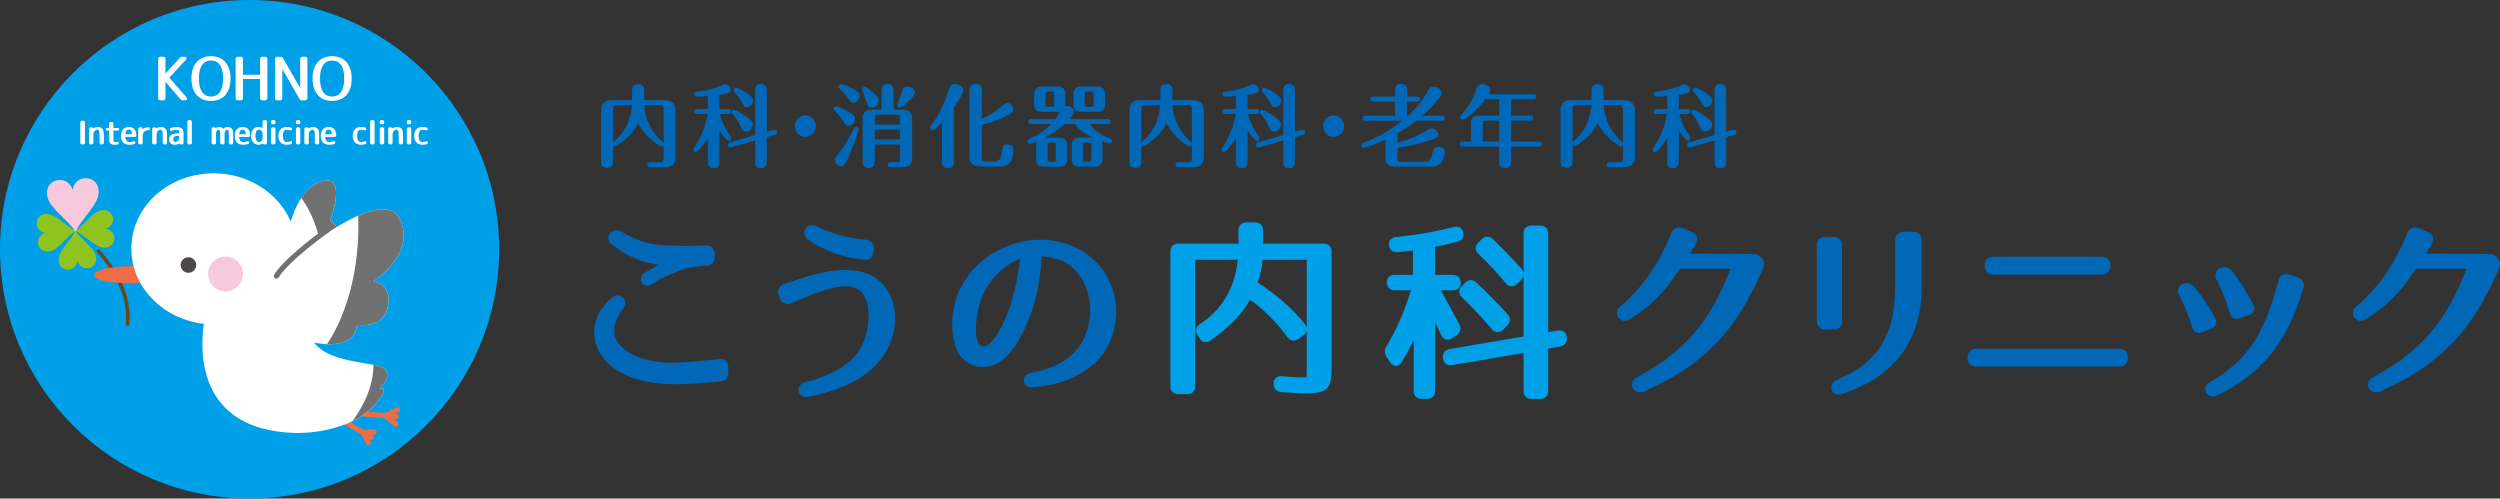 <?xml version="1.0" encoding="utf-8"?>
<!-- Generator: Adobe Illustrator 24.2.3, SVG Export Plug-In . SVG Version: 6.00 Build 0)  -->
<svg version="1.1" id="レイヤー_3" xmlns="http://www.w3.org/2000/svg" xmlns:xlink="http://www.w3.org/1999/xlink" x="0px"
	 y="0px" width="687px" height="137px" viewBox="0 0 687 137" style="enable-background:new 0 0 687 137;" xml:space="preserve">
<rect x="0" y="0" width="687" height="137" fill="#333333" stroke="none"/>
<style type="text/css">
	.st0{fill:#0068B7;}
	.st1{fill:#00A0E9;}
	.st2{fill:#FFFFFF;}
	.st3{fill:none;stroke:#FFFFFF;stroke-width:0.338;stroke-miterlimit:10;}
	.st4{fill:none;stroke:#6A4714;stroke-width:1;stroke-linecap:round;stroke-linejoin:round;stroke-miterlimit:10;}
	.st5{fill:#8FC31F;}
	.st6{fill:#F7C9DD;}
	.st7{fill:none;stroke:#ED6D46;stroke-width:1.45;stroke-linecap:round;stroke-miterlimit:10;}
	.st8{fill:#ED6D46;}
	.st9{fill:#727171;}
	.st10{fill:#4C4948;}
	.st11{fill:none;stroke:#727171;stroke-width:1.45;stroke-linecap:round;stroke-miterlimit:10;}
</style>
<g>
	<g>
		<g>
			<path class="st0" d="M199.462,99.195c-0.315-0.287-0.89-0.608-1.831-0.514l-1.957,0.189c-4.875,0.472-7.817,0.756-10.652,0.802
				c-8.077,0.178-13.965-2.988-15.617-6.206c-1.252-2.438-0.639-5.355,1.825-8.677c0.908-1.255,0.626-2.454-0.058-3.083
				c-0.688-0.634-1.972-0.842-3.175,0.205c-1.848,1.649-3.071,3.286-3.848,5.146c-2.036,4.791-0.43,10.297,3.997,13.705
				c4.08,3.131,9.762,4.752,16.894,4.82c3.739,0,7.53-0.291,12.888-0.735c0.006-0.001,0.011-0.001,0.018-0.002
				c1.383-0.146,2.209-1.063,2.209-2.454v-1.413C200.154,100.024,199.777,99.482,199.462,99.195"/>
			<path class="st0" d="M167.983,67.043c4.725,3.696,8.313,5.029,13.151,5.744c-1.106,0.543-2.484,1.265-4.006,2.184
				c-0.694,0.423-1.078,1.079-1.051,1.799c0.023,0.658,0.397,1.25,0.974,1.547c0.256,0.132,0.53,0.196,0.812,0.196
				c0.399,0,0.811-0.131,1.198-0.39c2.859-1.915,5.145-2.755,6.371-3.205c0.305-0.112,0.545-0.201,0.751-0.288
				c1.894-0.822,3.964-1.412,7.913-1.612c1.464-0.074,2.304-0.931,2.304-2.353v-0.838c0-0.938-0.364-1.483-0.67-1.775
				c-0.301-0.289-0.85-0.623-1.76-0.578c-4.203,0.188-8.588,0.134-12.671-0.155c-3.5-0.297-6.774-1.443-10.619-3.717
				c-1.245-0.733-2.557-0.181-3.159,0.709C166.906,65.227,167.095,66.349,167.983,67.043"/>
			<path class="st0" d="M232.363,74.176c-5.076,0.052-9.683,1.359-16.926,3.917c-0.619,0.21-1.112,0.635-1.385,1.199
				c-0.289,0.594-0.321,1.286-0.086,1.953l0.26,0.73c0.221,0.631,0.697,1.138,1.305,1.394c0.617,0.259,1.329,0.238,1.928-0.046
				c3.629-1.57,6.863-2.933,9.705-3.736c3.398-0.976,6.864-1.605,9.187,0.369c2.971,2.525,2.742,8.609,1.273,13.195
				c-1.767,5.576-7.265,9.577-16.326,11.883c-1.302,0.307-2.09,1.387-1.831,2.508c0.215,0.938,1.074,1.53,2.144,1.53
				c0.174,0,0.354-0.016,0.538-0.048c11.393-2.245,18.787-6.812,21.98-13.576c2.204-4.704,2.45-9.633,0.694-13.877
				C242.901,76.878,238.253,74.114,232.363,74.176"/>
			<path class="st0" d="M222.13,65.92c4.42,3.037,9.445,4.828,15.363,5.472c0.101,0.012,0.202,0.018,0.301,0.018
				c0.513,0,0.999-0.164,1.394-0.473c0.467-0.367,0.765-0.915,0.836-1.52l0.102-0.721c0.11-0.701-0.053-1.38-0.459-1.911
				c-0.401-0.525-1.001-0.855-1.702-0.928c-5.179-0.459-9.272-1.577-13.683-3.74c-1.016-0.541-2.162-0.282-2.855,0.645
				c-0.325,0.435-0.461,0.966-0.382,1.495C221.135,64.882,221.513,65.466,222.13,65.92"/>
			<path class="st0" d="M293.998,67.315c-5.841-2.204-12.619-1.865-18.594,0.927c-5.916,2.764-10.47,7.636-12.492,13.363
				c-1.582,4.434-1.926,11.379,0.553,15.517c1.245,2.077,3.058,3.301,5.386,3.637c5.694,0.834,10.5-3.932,14.292-14.164
				c1.789-4.794,2.803-10.096,3.093-16.189c2.205,0.113,5.202,1.035,5.593,1.23c4.067,1.925,6.903,6.102,7.587,11.173
				c0.651,4.981-0.755,10.139-3.67,13.464c0,0.001-0.001,0.001-0.001,0.001c-2.807,3.214-6.471,5.022-12.645,6.238
				c-1.309,0.254-1.872,1.335-1.752,2.272c0.127,0.984,0.916,1.64,1.946,1.64c0.053,0,0.107-0.001,0.161-0.004
				c7.077-0.458,12.65-2.523,17.041-6.319c4.888-4.314,7.195-11.488,5.88-18.276C305.099,75.264,300.356,69.703,293.998,67.315
				 M280.238,71.155c-0.429,4.808-1.398,9.395-2.887,13.647c-1.825,5.191-4.867,10.427-7.107,10.426
				c-0.107,0-0.214-0.011-0.317-0.037c-0.001,0-0.002,0-0.002,0c-0.428-0.101-0.768-0.387-1.044-0.874
				c-1.326-2.343-0.518-8.185,0.307-10.806C270.922,77.804,275.191,73.072,280.238,71.155"/>
			<path class="st1" d="M363.731,66.952H347.1v-3.615c0-1.376-0.818-2.197-2.187-2.197h-2.398c-1.369,0-2.187,0.821-2.187,2.197
				v3.615h-16.526c-1.37,0-2.187,0.821-2.187,2.196v36.962c0,1.375,0.818,2.196,2.187,2.196h2.45c1.37,0,2.187-0.821,2.187-2.196
				V71.396h11.709c-0.84,7.845-4.251,13.63-10.418,17.676c-1.145,0.765-1.382,1.896-0.646,3.004l0.515,0.826
				c0.433,0.724,0.967,0.976,1.341,1.061c0.376,0.084,0.975,0.085,1.694-0.397c4.867-3.312,8.614-7.166,10.89-11.193
				c3.594,2.504,7.21,6.124,10.266,10.296c0.833,1.064,1.972,1.239,3.05,0.466l1.3-0.941c0.529-0.38,0.859-0.862,0.958-1.399v10.508
				c0,1.1,0.001,2.139-0.119,2.32c-0.139,0.084-0.78,0.084-1.342,0.083h-0.106c-0.462,0-2.416-0.056-5.235-0.31
				c-0.905-0.094-1.447,0.221-1.742,0.502c-0.291,0.279-0.627,0.795-0.577,1.685c0.076,1.291,0.856,2.074,2.123,2.148
				c3.106,0.252,5.451,0.37,6.057,0.37c3.285,0,5.167-0.19,6.336-1.231c1.208-1.074,1.429-2.791,1.429-5.782V69.148
				C365.918,67.773,365.1,66.952,363.731,66.952 M359.093,90.115c-0.055-0.307-0.193-0.661-0.484-1.032
				c-3.097-3.969-7.691-8.01-12.977-11.422c0.726-2.29,1.164-4.31,1.353-6.264h12.108V90.115z"/>
			<path class="st1" d="M401.009,80.19c0.011,0.546,0.261,1.068,0.759,1.568c2.546,2.414,5.222,5.256,8.179,8.683
				c0.466,0.546,0.988,0.835,1.553,0.856c0.023,0.001,0.046,0.001,0.068,0.001c0.53,0,1.036-0.239,1.503-0.709l1.147-1.151
				c0.944-0.948,0.972-2.097,0.079-3.069c-2.278-2.532-5.008-5.306-8.589-8.733c-0.003-0.002-0.006-0.004-0.008-0.008
				c-0.999-0.925-2.23-0.887-3.129,0.091l-0.871,0.925C401.116,79.233,401.002,79.81,401.009,80.19"/>
			<path class="st1" d="M397.342,93.291c0.376,0.105,0.975,0.129,1.694-0.352l1.272-0.851c1.042-0.748,1.299-1.821,0.698-2.953
				c-1.125-2.042-2.728-5.036-5.016-9.362h3.238c1.37,0,2.187-0.763,2.187-2.039c0-1.376-0.818-2.197-2.187-2.197h-4.851v-7.724
				c2.031-0.375,4.092-0.85,6.139-1.415c0.814-0.196,1.22-0.623,1.417-0.947c0.192-0.317,0.379-0.855,0.188-1.624l-0.012-0.043
				c-0.377-1.21-1.339-1.728-2.662-1.414c-4.965,1.307-9.978,2.181-15.788,2.754c-1.333,0.148-2.08,0.95-1.994,2.142
				c0,0.011,0.001,0.021,0.002,0.03c0.075,0.68,0.324,1.203,0.738,1.558c0.298,0.253,0.83,0.536,1.672,0.445
				c1.555-0.118,2.902-0.296,3.987-0.438c0.074-0.01,0.147-0.019,0.218-0.029v6.705h-5.007c-1.369,0-2.186,0.763-2.186,2.039
				c0,1.376,0.818,2.197,2.186,2.197h4.444c-1.527,5.271-3.806,10.486-6.776,15.508c-0.559,0.912-0.535,1.873,0.071,2.787
				l0.981,1.451c0.569,0.882,1.243,1.018,1.605,1.018h0.018c0.363-0.004,1.056-0.151,1.628-1.093
				c1.236-2.068,2.284-4.002,3.244-5.993v13.966c0,1.376,0.818,2.196,2.187,2.196h1.512c1.37,0,2.186-0.82,2.186-2.196v-18.84
				c0.063,0.13,0.127,0.26,0.188,0.389c0.478,0.992,0.974,2.017,1.455,3.08C396.412,92.88,396.954,93.184,397.342,93.291"/>
			<path class="st1" d="M429.811,91.18c-0.313-0.238-0.867-0.488-1.726-0.345l-2.64,0.429v-27.09c0-1.376-0.818-2.197-2.186-2.197
				h-2.399c-1.37,0-2.187,0.821-2.187,2.197v10.704c-0.094-0.336-0.278-0.673-0.553-1c-0.008-0.01-0.017-0.019-0.025-0.029
				c-0.347-0.373-0.701-0.755-1.062-1.145c-1.956-2.114-4.174-4.509-6.79-7.003c-0.002-0.002-0.006-0.004-0.009-0.007
				c-0.974-0.905-2.167-0.876-3.113,0.074l-0.886,0.89c-0.494,0.495-0.733,1.035-0.711,1.604c0.021,0.538,0.278,1.058,0.78,1.562
				c2.543,2.398,4.995,5.012,7.502,8.001c0.465,0.546,0.987,0.835,1.551,0.856c0.558,0.022,1.083-0.216,1.559-0.693l1.085-1.04
				c0.34-0.316,0.564-0.665,0.672-1.033v16.55l-20.31,3.451c-1.286,0.227-1.972,1.117-1.845,2.384v0.063
				c0,0.029,0.001,0.058,0.004,0.087c0.096,0.862,0.488,1.323,0.8,1.557c0.309,0.232,0.85,0.478,1.668,0.333l19.681-3.353v10.434
				c0,1.375,0.818,2.196,2.187,2.196h2.399c1.369,0,2.186-0.821,2.186-2.196V95.776l3.326-0.571c1.185-0.222,1.836-1.053,1.836-2.34
				v-0.053c0-0.028-0.002-0.058-0.006-0.086C430.508,91.873,430.12,91.415,429.811,91.18"/>
			<path class="st0" d="M481.257,69.779L464.42,69.73c0.584-0.931,1.06-1.782,1.603-2.797c0.335-0.671,0.399-1.298,0.192-1.864
				c-0.208-0.568-0.669-1.006-1.371-1.303l-2.519-1.053c-1.353-0.529-2.518-0.017-3.04,1.329
				c-3.349,8.434-7.965,15.063-14.114,20.268c-1.045,0.887-1.014,2.169-0.444,2.976c0.552,0.783,1.746,1.273,3.063,0.495
				c5.396-3.197,9.929-7.754,13.848-13.924h13.925c-5.604,14.643-12.932,23.077-25.867,29.882c-1.289,0.667-1.437,1.911-1.029,2.785
				c0.335,0.718,1.095,1.297,2.026,1.297c0.31,0,0.637-0.064,0.975-0.208c8.637-3.785,15.073-8.107,20.257-13.601
				c4.843-5.132,8.719-11.364,12.568-20.204c0.402-0.925,0.326-1.901-0.212-2.676C483.655,70.23,482.498,69.715,481.257,69.779"/>
			<path class="st0" d="M525.74,63.705h-2.606c-1.446,0-2.344,0.902-2.344,2.354v12.617c0,13.391-4.765,21.066-15.958,25.671
				c-1.868,0.834-1.646,2.196-1.459,2.758c0.307,0.866,0.976,1.329,1.863,1.329c0.304,0,0.632-0.055,0.982-0.165
				c0.003-0.001,0.005-0.002,0.009-0.003c14.502-4.786,21.856-14.741,21.856-29.591V66.059
				C528.084,64.586,527.207,63.705,525.74,63.705"/>
			<path class="st0" d="M506.19,88.205V67.472c0-1.452-0.898-2.354-2.344-2.354h-2.241c-1.424,0-2.344,0.924-2.344,2.354v20.733
				c0,1.431,0.92,2.354,2.344,2.354h2.241C505.291,90.559,506.19,89.657,506.19,88.205"/>
			<path class="st0" d="M582.35,95.851h-39.305c-1.446,0-2.344,0.902-2.344,2.354v0.209c0,1.43,0.921,2.354,2.344,2.354h39.305
				c1.446,0,2.344-0.902,2.344-2.354v-0.209C584.694,96.753,583.796,95.851,582.35,95.851"/>
			<path class="st0" d="M547.789,75.48h29.817c1.446,0,2.344-0.902,2.344-2.354v-0.21c0-1.473-0.877-2.354-2.344-2.354h-29.817
				c-1.446,0-2.344,0.902-2.344,2.354v0.21C545.445,74.579,546.344,75.48,547.789,75.48"/>
			<path class="st0" d="M612.719,86.011c0.19,0.683,0.532,1.161,1.017,1.419c0.26,0.139,0.548,0.208,0.865,0.208
				c0.278,0,0.579-0.054,0.901-0.161l2.489-0.885c0.694-0.234,1.155-0.611,1.365-1.124c0.215-0.518,0.152-1.125-0.19-1.809
				c-1.954-3.816-3.686-6.525-5.977-9.348c-0.887-1.102-2.422-1.104-3.396-0.466c-0.984,0.644-1.273,1.804-0.717,2.889
				C610.573,79.642,611.731,82.591,612.719,86.011"/>
			<path class="st0" d="M608.988,89.127c0.185-0.534,0.075-1.141-0.314-1.778c-1.688-2.994-3.409-5.909-5.879-8.666
				c-0.938-1.071-2.452-1.058-3.372-0.427c-0.928,0.635-1.169,1.742-0.616,2.822c1.558,3.02,2.7,5.82,3.592,8.81
				c0.196,0.705,0.55,1.186,1.053,1.433c0.237,0.117,0.493,0.174,0.764,0.174c0.294-0.001,0.606-0.068,0.931-0.203l2.441-0.939
				C608.34,90.075,608.8,89.674,608.988,89.127"/>
			<path class="st0" d="M631.487,76.256l-2.404-0.788c-0.883-0.281-1.497-0.101-1.858,0.097c-0.356,0.197-0.83,0.617-1.058,1.489
				c-3.653,13.434-7.566,21.438-18.827,27.908c-0.715,0.422-1.147,0.931-1.284,1.507c-0.08,0.338-0.095,0.868,0.285,1.463
				c0.409,0.669,1.044,1.02,1.782,1.02c0.396,0,0.823-0.101,1.26-0.308c14.229-7.063,19.724-16.868,23.596-29.42
				C633.412,77.846,632.842,76.71,631.487,76.256"/>
			<path class="st0" d="M686.534,71.131c-0.626-0.901-1.782-1.415-3.026-1.352l-16.837-0.048c0.583-0.931,1.059-1.782,1.603-2.797
				c0.334-0.671,0.399-1.298,0.191-1.864c-0.208-0.568-0.669-1.006-1.371-1.303l-2.518-1.054c-1.353-0.528-2.519-0.017-3.04,1.33
				c-3.349,8.434-7.965,15.063-14.114,20.268c-1.046,0.887-1.015,2.169-0.445,2.976c0.552,0.783,1.748,1.273,3.063,0.495
				c5.396-3.196,9.93-7.754,13.848-13.922h13.926c-5.605,14.642-12.933,23.077-25.867,29.882c-1.289,0.667-1.437,1.911-1.03,2.785
				c0.336,0.718,1.095,1.296,2.026,1.296c0.31,0,0.637-0.063,0.975-0.207c8.637-3.785,15.074-8.107,20.257-13.602
				c4.844-5.132,8.719-11.364,12.568-20.204C687.148,72.881,687.071,71.906,686.534,71.131"/>
		</g>
		<g>
			<path class="st0" d="M168.49,44.004c0,1.01,0,1.158-0.218,1.479c-0.291,0.395-0.848,0.64-1.431,0.64
				c-0.364,0-0.849-0.123-1.213-0.394c-0.437-0.345-0.437-0.691-0.437-1.726V30.271c0-1.997,1.237-2.761,2.91-2.761h5.601v-2.244
				c0-1.011,0-1.184,0.218-1.504c0.267-0.37,0.849-0.641,1.455-0.641c0.388,0,0.848,0.098,1.213,0.394
				c0.436,0.37,0.461,0.74,0.461,1.751v2.244h5.674c1.067,0,2.91,0.321,2.91,2.761V43.19c0,1.997-1.237,2.762-2.91,2.762h-4.025
				c-0.291,0-0.824-0.099-0.824-0.691c0-0.616,0.557-0.69,0.824-0.69h2.716c0.776,0,0.946-0.345,0.946-0.961v-3.871
				c-0.121,0.296-0.339,0.493-0.63,0.493c-0.606,0-2.813-1.923-3.031-2.121c-2.109-1.923-2.934-3.55-3.322-4.314
				c-0.534,1.085-1.237,2.466-3.153,4.167c-0.703,0.616-2.57,2.095-3.104,2.095c-0.242,0-0.509-0.173-0.63-0.518V44.004z
				 M168.49,39.221c0.073-0.222,0.121-0.32,0.437-0.567c2.304-1.825,4.365-5.03,4.753-9.788h-4.389
				c-0.461,0-0.801,0.469-0.801,0.838V39.221z M177.05,28.866c0.097,2.515,1.212,6.854,4.85,9.936
				c0.242,0.222,0.364,0.296,0.461,0.542v-9.64c0-0.419-0.388-0.838-0.825-0.838H177.05z"/>
			<path class="st0" d="M197.702,44.103c0,0.986,0,2.12-1.6,2.12c-1.577,0-1.577-1.084-1.577-2.12v-6.114
				c-1.042,1.627-2.716,3.747-3.298,3.747c-0.364,0-0.703-0.296-0.703-0.69c0-0.222,0.072-0.321,0.266-0.592
				c2.328-3.378,3.298-6.731,3.638-9.123h-2.764c-0.267,0-0.824-0.074-0.824-0.69c0-0.641,0.582-0.69,0.824-0.69h2.861V26.4
				c-1.455,0.099-2.4,0.148-2.909,0.148c-0.801,0-0.801-0.592-0.801-0.666c0-0.592,0.073-0.592,2.862-1.011
				c1.697-0.271,3.783-1.06,4.34-1.307c0.606-0.247,0.824-0.37,1.261-0.37c0.848,0,1.479,0.888,1.479,1.529
				c0,0.863-0.825,1.036-3.055,1.356v3.871h2.328c0.267,0,0.824,0.074,0.824,0.69s-0.557,0.69-0.824,0.69h-2.231
				c0.655,2.268,1.504,4.093,2.862,6.04c0.218,0.296,0.267,0.395,0.267,0.592c0,0.37-0.315,0.69-0.679,0.69
				c-0.582,0-1.915-1.825-2.546-2.737V44.103z M201.048,40.454c-0.146,0.049-0.266,0.073-0.412,0.073c-0.315,0-0.63-0.32-0.63-0.715
				c0-0.518,0.485-0.666,0.655-0.715l6.862-1.972V25.168c0-0.937,0-2.071,1.576-2.071c1.625,0,1.625,1.109,1.625,2.071v11.045
				l1.818-0.518c0.097-0.025,0.243-0.049,0.388-0.049c0.339,0,0.63,0.32,0.63,0.69c0,0.542-0.485,0.666-0.63,0.715l-2.206,0.641
				v6.435c0,0.961,0,2.095-1.601,2.095c-1.6,0-1.6-1.109-1.6-2.095v-5.523L201.048,40.454z M201.751,30.173
				c0.364,0,1.94,0.862,3.104,1.701c1.988,1.455,2.037,1.899,2.037,2.318c0,0.912-0.873,1.973-1.94,1.973
				c-0.873,0-1.116-0.592-1.261-0.937c-0.751-1.8-1.552-2.884-1.988-3.403c-0.461-0.567-0.606-0.74-0.606-0.961
				C201.097,30.444,201.436,30.173,201.751,30.173z M202.285,24.083c0.34,0,1.697,0.74,2.328,1.134
				c2.328,1.479,2.328,1.947,2.328,2.392c0,0.888-0.727,1.825-1.673,1.825c-0.655,0-0.752-0.197-1.504-1.455
				c-0.752-1.282-1.406-2.12-1.94-2.712c-0.097-0.123-0.218-0.247-0.218-0.493C201.606,24.404,201.897,24.083,202.285,24.083z"/>
			<path class="st0" d="M224.225,34.66c0,1.627-1.285,2.958-2.91,2.958c-1.624,0-2.91-1.356-2.91-2.958
				c0-1.627,1.286-2.958,2.91-2.958C222.915,31.702,224.225,33.033,224.225,34.66z"/>
			<path class="st0" d="M233.192,34.561c-0.703,0-0.921-0.345-1.479-1.233c-0.8-1.258-1.552-2.121-2.231-2.786
				c-0.339-0.345-0.412-0.444-0.412-0.69c0-0.37,0.315-0.666,0.679-0.666c0.243,0,1.601,0.493,2.983,1.257
				c2.085,1.184,2.255,1.578,2.255,2.194C234.986,33.526,234.161,34.561,233.192,34.561z M235.931,35.572
				c0,0.246-1.139,3.969-2.57,7.199c-1.115,2.465-1.406,2.958-2.182,2.958c-1.043,0-1.795-1.011-1.795-1.775
				c0-0.37,0.073-0.444,0.97-1.603c1.867-2.416,2.546-3.698,4.34-7.051c0.17-0.321,0.315-0.394,0.582-0.394
				C235.665,34.907,235.931,35.252,235.931,35.572z M234.574,28.225c-0.703,0-0.97-0.419-1.673-1.479
				c-0.606-0.912-1.916-2.169-2.231-2.441c-0.218-0.197-0.266-0.296-0.266-0.493c0-0.345,0.291-0.69,0.703-0.69
				c0.194,0,1.504,0.394,2.91,1.134c1.988,1.06,2.206,1.479,2.206,2.095C236.222,27.387,235.374,28.225,234.574,28.225z
				 M237.896,27.436c-0.17-0.567-1.043-2.786-1.043-2.909c0-0.37,0.339-0.666,0.728-0.666c0.218,0,0.533,0.147,1.382,0.789
				c1.333,1.01,2.498,2.071,2.498,3.082c0,1.134-1.115,1.824-1.867,1.824C238.598,29.556,238.502,29.384,237.896,27.436z
				 M242.236,30.124v-4.931c0-0.937,0-2.095,1.673-2.095c1.649,0,1.649,1.282,1.649,2.095v4.931h2.571
				c1.891,0,2.522,1.06,2.522,2.367v11.095c0,1.75-1.139,2.367-2.522,2.367h-3.371c-0.267,0-0.824-0.049-0.824-0.691
				c0-0.616,0.557-0.69,0.824-0.69h1.867c0.582,0,0.703-0.246,0.703-0.715v-4.142h-6.935v4.167c0,1.134,0,2.292-1.697,2.292
				c-1.649,0-1.649-1.183-1.649-2.292V32.49c0-1.332,0.679-2.367,2.522-2.367H242.236z M240.393,34.241h6.935v-2.021
				c0-0.468-0.146-0.715-0.703-0.715h-5.528c-0.582,0-0.703,0.247-0.703,0.715V34.241z M247.328,35.622h-6.935v2.712h6.935V35.622z
				 M251.45,25.415c0,1.208-3.565,4.142-4.195,4.142c-0.437,0-0.727-0.32-0.727-0.666c0-0.197,0.679-1.775,0.8-2.12
				c0.146-0.37,0.557-1.849,0.679-2.194c0.17-0.469,0.606-0.789,1.358-0.789C250.529,23.787,251.45,24.626,251.45,25.415z"/>
			<path class="st0" d="M258.863,33.624c-0.703,0.789-2.061,2.194-2.595,2.194c-0.436,0-0.679-0.345-0.679-0.69
				c0-0.222,0.097-0.394,0.267-0.616c2.643-3.477,4.147-7.519,4.51-8.703c0.728-2.367,0.824-2.736,2.013-2.736
				c1.164,0,2.328,0.69,2.328,1.775c0,1.011-2.328,4.389-2.595,4.783v14.423c0,1.06,0,2.194-1.624,2.194
				c-1.625,0-1.625-1.158-1.625-2.194V33.624z M269.823,43.437c0,0.641,0.364,0.937,0.946,0.937h2.376
				c1.406,0,2.013-0.666,2.255-3.058c0.097-1.01,0.146-1.651,1.285-1.651c0.921,0,1.843,0.345,1.843,1.405
				c0,0.641-0.267,2.662-0.994,3.599c-0.485,0.616-1.286,1.085-2.789,1.085h-5.432c-1.043,0-2.91-0.321-2.91-2.762V25.267
				c0-0.962,0-2.194,1.697-2.194c1.722,0,1.722,1.282,1.722,2.194v7.396c1.139-0.542,3.298-1.578,5.917-3.797
				c0.412-0.345,0.655-0.542,1.091-0.542c0.824,0,1.673,0.838,1.673,1.726c0,0.69-0.194,1.01-2.74,2.194
				c-2.109,0.962-4.122,1.627-5.941,2.095V43.437z"/>
			<path class="st0" d="M304.37,32.712c0.266,0,0.824,0.074,0.824,0.666c0,0.641-0.582,0.691-0.824,0.691h-4.898
				c0.994,1.43,1.915,2.416,5.577,4.019c0.146,0.073,0.485,0.197,0.485,0.666c0,0.419-0.364,0.666-0.655,0.666
				s-1.697-0.469-2.11-0.616c0.073,0.147,0.17,0.493,0.17,0.887v4.241c0,1.455-1.042,1.874-2.133,1.874h-4.147
				c-1.237,0-2.134-0.543-2.134-1.874v-4.241c0-1.455,1.043-1.873,2.134-1.873h3.686c-1.552-0.74-3.492-1.677-4.971-3.747h-2.764
				c-2.11,1.849-4.171,3.057-5.48,3.747h3.976c1.237,0,2.134,0.542,2.134,1.873v4.241c0,1.455-1.043,1.874-2.134,1.874h-4.219
				c-1.237,0-2.134-0.543-2.134-1.874v-4.241c0-0.345,0.073-0.592,0.17-0.838c-0.388,0.147-1.673,0.666-1.915,0.666
				c-0.291,0-0.655-0.271-0.655-0.69c0-0.321,0.121-0.469,0.509-0.666c2.74-1.307,4.171-2.219,5.965-4.092h-5.407
				c-0.243,0-0.825-0.049-0.825-0.666c0-0.641,0.582-0.69,0.825-0.69h6.571c0.703-0.986,1.019-1.603,1.285-2.046
				c-0.266,0.049-0.388,0.049-0.655,0.049h-4.292c-1.237,0-2.133-0.518-2.133-1.874v-3.18c0-1.455,1.042-1.873,2.133-1.873h4.292
				c1.237,0,2.134,0.542,2.134,1.873v3.18c0,0.099,0,0.173-0.024,0.271c0.824-0.123,2.376,0.345,2.376,1.529
				c0,0.616-0.315,1.183-1.115,2.071H304.37z M289.675,25.784c0-0.468-0.121-0.616-0.63-0.616h-1.164
				c-0.509,0-0.63,0.173-0.63,0.616v2.958c0,0.444,0.121,0.617,0.63,0.617h1.164c0.509,0,0.63-0.173,0.63-0.617V25.784z
				 M290.136,39.813c0-0.468-0.121-0.616-0.606-0.616h-1.043c-0.509,0-0.606,0.148-0.606,0.616v3.994
				c0,0.444,0.097,0.616,0.606,0.616h1.043c0.509,0,0.606-0.172,0.606-0.616V39.813z M303.642,28.841
				c0,1.479-1.067,1.874-2.134,1.874h-4.389c-1.237,0-2.134-0.518-2.134-1.874v-3.18c0-1.455,1.067-1.873,2.134-1.873h4.389
				c1.237,0,2.134,0.542,2.134,1.873V28.841z M299.932,39.813c0-0.468-0.121-0.616-0.606-0.616h-1.091
				c-0.509,0-0.606,0.148-0.606,0.616v3.994c0,0.444,0.121,0.616,0.606,0.616h1.091c0.509,0,0.606-0.172,0.606-0.616V39.813z
				 M300.538,25.784c0-0.468-0.121-0.616-0.606-0.616h-1.237c-0.509,0-0.606,0.173-0.606,0.616v2.958
				c0,0.444,0.121,0.617,0.606,0.617h1.237c0.509,0,0.606-0.173,0.606-0.617V25.784z"/>
			<path class="st0" d="M313.649,44.004c0,1.01,0,1.158-0.218,1.479c-0.291,0.395-0.848,0.64-1.431,0.64
				c-0.364,0-0.849-0.123-1.213-0.394c-0.437-0.345-0.437-0.691-0.437-1.726V30.271c0-1.997,1.237-2.761,2.91-2.761h5.601v-2.244
				c0-1.011,0-1.184,0.218-1.504c0.267-0.37,0.849-0.641,1.455-0.641c0.388,0,0.848,0.098,1.213,0.394
				c0.436,0.37,0.461,0.74,0.461,1.751v2.244h5.674c1.067,0,2.91,0.321,2.91,2.761V43.19c0,1.997-1.237,2.762-2.91,2.762h-4.025
				c-0.291,0-0.824-0.099-0.824-0.691c0-0.616,0.558-0.69,0.824-0.69h2.716c0.776,0,0.946-0.345,0.946-0.961v-3.871
				c-0.121,0.296-0.339,0.493-0.63,0.493c-0.606,0-2.813-1.923-3.031-2.121c-2.109-1.923-2.934-3.55-3.322-4.314
				c-0.534,1.085-1.237,2.466-3.152,4.167c-0.703,0.616-2.571,2.095-3.104,2.095c-0.243,0-0.51-0.173-0.631-0.518V44.004z
				 M313.649,39.221c0.073-0.222,0.121-0.32,0.437-0.567c2.304-1.825,4.365-5.03,4.753-9.788h-4.389
				c-0.461,0-0.801,0.469-0.801,0.838V39.221z M322.209,28.866c0.097,2.515,1.212,6.854,4.85,9.936
				c0.242,0.222,0.364,0.296,0.461,0.542v-9.64c0-0.419-0.388-0.838-0.824-0.838H322.209z"/>
			<path class="st0" d="M342.837,44.103c0,0.986,0,2.12-1.6,2.12c-1.577,0-1.577-1.084-1.577-2.12v-6.114
				c-1.042,1.627-2.716,3.747-3.298,3.747c-0.364,0-0.703-0.296-0.703-0.69c0-0.222,0.072-0.321,0.266-0.592
				c2.328-3.378,3.298-6.731,3.638-9.123H336.8c-0.267,0-0.824-0.074-0.824-0.69c0-0.641,0.582-0.69,0.824-0.69h2.861V26.4
				c-1.455,0.099-2.4,0.148-2.909,0.148c-0.801,0-0.801-0.592-0.801-0.666c0-0.592,0.073-0.592,2.862-1.011
				c1.697-0.271,3.783-1.06,4.34-1.307c0.606-0.247,0.825-0.37,1.261-0.37c0.848,0,1.479,0.888,1.479,1.529
				c0,0.863-0.824,1.036-3.055,1.356v3.871h2.328c0.266,0,0.825,0.074,0.825,0.69s-0.558,0.69-0.825,0.69h-2.231
				c0.655,2.268,1.504,4.093,2.862,6.04c0.218,0.296,0.266,0.395,0.266,0.592c0,0.37-0.315,0.69-0.679,0.69
				c-0.582,0-1.915-1.825-2.546-2.737V44.103z M346.183,40.454c-0.145,0.049-0.266,0.073-0.412,0.073c-0.315,0-0.63-0.32-0.63-0.715
				c0-0.518,0.485-0.666,0.655-0.715l6.863-1.972V25.168c0-0.937,0-2.071,1.576-2.071c1.625,0,1.625,1.109,1.625,2.071v11.045
				l1.818-0.518c0.098-0.025,0.243-0.049,0.388-0.049c0.34,0,0.632,0.32,0.632,0.69c0,0.542-0.485,0.666-0.632,0.715l-2.206,0.641
				v6.435c0,0.961,0,2.095-1.6,2.095s-1.6-1.109-1.6-2.095v-5.523L346.183,40.454z M346.887,30.173c0.364,0,1.94,0.862,3.104,1.701
				c1.988,1.455,2.037,1.899,2.037,2.318c0,0.912-0.873,1.973-1.941,1.973c-0.873,0-1.115-0.592-1.261-0.937
				c-0.752-1.8-1.552-2.884-1.988-3.403c-0.461-0.567-0.607-0.74-0.607-0.961C346.232,30.444,346.571,30.173,346.887,30.173z
				 M347.421,24.083c0.339,0,1.697,0.74,2.327,1.134c2.328,1.479,2.328,1.947,2.328,2.392c0,0.888-0.728,1.825-1.673,1.825
				c-0.655,0-0.752-0.197-1.504-1.455c-0.752-1.282-1.407-2.12-1.94-2.712c-0.098-0.123-0.219-0.247-0.219-0.493
				C346.741,24.404,347.032,24.083,347.421,24.083z"/>
			<path class="st0" d="M369.383,34.66c0,1.627-1.284,2.958-2.909,2.958c-1.625,0-2.909-1.356-2.909-2.958
				c0-1.627,1.284-2.958,2.909-2.958C368.074,31.702,369.383,33.033,369.383,34.66z"/>
			<path class="st0" d="M375.223,33.181c-0.291,0-0.825-0.074-0.825-0.69c0-0.617,0.557-0.666,0.825-0.691h8.122v-3.871h-5.988
				c-0.316,0-0.825-0.098-0.825-0.69c0-0.616,0.534-0.69,0.825-0.69h5.988v-1.282c0-0.986,0-2.219,1.65-2.219
				c1.697,0,1.697,1.183,1.697,2.219v1.282h2.764c0.291,0,0.825,0.099,0.825,0.69c0,0.617-0.558,0.69-0.825,0.69h-2.764V31.8h0.243
				c3.273-2.958,4.51-5.177,5.577-7.051c0.243-0.419,0.534-0.936,1.479-0.936c1.043,0,2.086,0.814,2.086,1.799
				c0,0.518-0.243,0.863-0.534,1.258c-1.867,2.392-3.516,3.895-4.704,4.931h5.359c0.291,0,0.824,0.099,0.824,0.691
				c0,0.616-0.557,0.69-0.824,0.69h-7.008c-1.964,1.504-3.104,2.268-5.116,3.451v2.564c3.904-0.986,6.79-2.614,8.317-3.575
				c0.485-0.296,0.679-0.345,0.97-0.345c0.898,0,1.819,0.764,1.819,1.652c0,0.838-0.776,1.11-1.334,1.307
				c-4.147,1.504-8.657,2.219-9.772,2.392v3.106c0,0.444,0.17,0.69,0.679,0.69h6.765c1.504,0,1.577-0.296,2.328-2.934
				c0.17-0.641,0.509-1.183,1.454-1.183c1.068,0,1.795,0.715,1.795,1.455c0,0.025-0.073,1.578-0.97,2.835
				c-0.63,0.912-1.309,1.184-3.007,1.184h-9.892c-1.843,0-2.523-1.036-2.523-2.367v-5.03c-2.836,1.356-5.649,2.268-5.917,2.268
				c-0.388,0-0.679-0.32-0.679-0.69c0-0.468,0.339-0.616,0.534-0.69c2.788-1.159,6.135-2.49,10.694-6.09H375.223z"/>
			<path class="st0" d="M411.952,40.281h-9.991c-0.29,0-0.824-0.074-0.824-0.69c0-0.592,0.509-0.69,0.824-0.69h2.255v-5.252
				c0-1.331,0.898-1.873,2.134-1.873h5.602v-4.512h-3.734c-2.741,3.723-5.868,5.597-6.305,5.597c-0.266,0-0.63-0.271-0.63-0.666
				c0-0.296,0.146-0.444,0.582-0.912c2.304-2.564,3.298-5.251,3.686-6.386c0.364-1.035,0.63-1.799,1.795-1.799
				c0.824,0,2.134,0.542,2.134,1.651c0,0.444-0.219,0.888-0.364,1.134h12.197c0.291,0,0.848,0.074,0.848,0.69
				c0,0.592-0.534,0.69-0.825,0.69h-6.062v4.512h5.286c0.266,0,0.825,0.098,0.825,0.69c0,0.616-0.534,0.69-0.825,0.69h-5.286v5.745
				h7.59c0.266,0,0.824,0.073,0.824,0.69c0,0.592-0.533,0.69-0.824,0.69h-7.59v3.772c0,1.035,0,1.405-0.461,1.751
				c-0.364,0.295-0.825,0.394-1.213,0.394c-0.582,0-1.164-0.246-1.431-0.64c-0.218-0.321-0.218-0.493-0.218-1.504V40.281z
				 M411.952,33.156h-3.807c-0.534,0-0.655,0.148-0.655,0.641v5.104h4.462V33.156z"/>
			<path class="st0" d="M432.143,44.004c0,1.01,0,1.158-0.218,1.479c-0.291,0.395-0.85,0.64-1.432,0.64
				c-0.363,0-0.848-0.123-1.211-0.394c-0.437-0.345-0.437-0.691-0.437-1.726V30.271c0-1.997,1.237-2.761,2.909-2.761h5.602v-2.244
				c0-1.011,0-1.184,0.218-1.504c0.267-0.37,0.848-0.641,1.455-0.641c0.388,0,0.848,0.098,1.213,0.394
				c0.436,0.37,0.461,0.74,0.461,1.751v2.244h5.674c1.068,0,2.909,0.321,2.909,2.761V43.19c0,1.997-1.236,2.762-2.909,2.762h-4.025
				c-0.291,0-0.825-0.099-0.825-0.691c0-0.616,0.558-0.69,0.825-0.69h2.716c0.775,0,0.945-0.345,0.945-0.961v-3.871
				c-0.12,0.296-0.339,0.493-0.63,0.493c-0.606,0-2.813-1.923-3.031-2.121c-2.109-1.923-2.934-3.55-3.322-4.314
				c-0.534,1.085-1.237,2.466-3.152,4.167c-0.703,0.616-2.571,2.095-3.104,2.095c-0.243,0-0.509-0.173-0.63-0.518V44.004z
				 M432.143,39.221c0.072-0.222,0.121-0.32,0.436-0.567c2.304-1.825,4.365-5.03,4.752-9.788h-4.388c-0.461,0-0.8,0.469-0.8,0.838
				V39.221z M440.703,28.866c0.097,2.515,1.213,6.854,4.849,9.936c0.243,0.222,0.364,0.296,0.461,0.542v-9.64
				c0-0.419-0.388-0.838-0.824-0.838H440.703z"/>
			<path class="st0" d="M461.331,44.103c0,0.986,0,2.12-1.6,2.12c-1.576,0-1.576-1.084-1.576-2.12v-6.114
				c-1.043,1.627-2.716,3.747-3.298,3.747c-0.364,0-0.703-0.296-0.703-0.69c0-0.222,0.073-0.321,0.267-0.592
				c2.327-3.378,3.297-6.731,3.636-9.123h-2.764c-0.266,0-0.824-0.074-0.824-0.69c0-0.641,0.582-0.69,0.824-0.69h2.862V26.4
				c-1.455,0.099-2.401,0.148-2.91,0.148c-0.8,0-0.8-0.592-0.8-0.666c0-0.592,0.073-0.592,2.861-1.011
				c1.698-0.271,3.784-1.06,4.341-1.307c0.606-0.247,0.825-0.37,1.261-0.37c0.848,0,1.479,0.888,1.479,1.529
				c0,0.863-0.824,1.036-3.055,1.356v3.871h2.328c0.266,0,0.825,0.074,0.825,0.69s-0.558,0.69-0.825,0.69h-2.231
				c0.654,2.268,1.504,4.093,2.861,6.04c0.218,0.296,0.266,0.395,0.266,0.592c0,0.37-0.315,0.69-0.679,0.69
				c-0.582,0-1.916-1.825-2.546-2.737V44.103z M464.677,40.454c-0.145,0.049-0.266,0.073-0.412,0.073c-0.315,0-0.63-0.32-0.63-0.715
				c0-0.518,0.485-0.666,0.655-0.715l6.863-1.972V25.168c0-0.937,0-2.071,1.576-2.071c1.625,0,1.625,1.109,1.625,2.071v11.045
				l1.818-0.518c0.098-0.025,0.243-0.049,0.388-0.049c0.34,0,0.632,0.32,0.632,0.69c0,0.542-0.485,0.666-0.632,0.715l-2.206,0.641
				v6.435c0,0.961,0,2.095-1.6,2.095s-1.6-1.109-1.6-2.095v-5.523L464.677,40.454z M465.381,30.173c0.364,0,1.94,0.862,3.104,1.701
				c1.988,1.455,2.037,1.899,2.037,2.318c0,0.912-0.873,1.973-1.941,1.973c-0.873,0-1.115-0.592-1.261-0.937
				c-0.752-1.8-1.552-2.884-1.988-3.403c-0.461-0.567-0.607-0.74-0.607-0.961C464.726,30.444,465.065,30.173,465.381,30.173z
				 M465.914,24.083c0.339,0,1.697,0.74,2.327,1.134c2.328,1.479,2.328,1.947,2.328,2.392c0,0.888-0.728,1.825-1.673,1.825
				c-0.655,0-0.752-0.197-1.504-1.455c-0.752-1.282-1.407-2.12-1.94-2.712c-0.098-0.123-0.219-0.247-0.219-0.493
				C465.235,24.404,465.526,24.083,465.914,24.083z"/>
		</g>
	</g>
	<g>
		<path class="st1" d="M137.166,68.5c0-37.832-30.707-68.5-68.583-68.5C30.704,0,0,30.668,0,68.5S30.704,137,68.583,137
			C106.459,137.001,137.166,106.333,137.166,68.5"/>
		<path class="st2" d="M50.962,16.289l-4.652,5.053l4.83,5.54c0.246,0.277,0.131,0.521-0.226,0.521h-0.685
			c-0.21,0-0.373-0.065-0.519-0.244l-4.407-5.118v4.94c0,0.275-0.147,0.422-0.424,0.422h-0.814c-0.277,0-0.424-0.147-0.424-0.422
			v-10.79c0-0.277,0.147-0.423,0.424-0.423h0.814c0.277,0,0.424,0.147,0.424,0.423v4.452l4.245-4.646
			c0.146-0.164,0.31-0.228,0.521-0.228h0.666C51.093,15.768,51.207,16.012,50.962,16.289"/>
		<path class="st3" d="M50.962,16.289l-4.652,5.053l4.83,5.54c0.246,0.277,0.131,0.521-0.226,0.521h-0.685
			c-0.21,0-0.373-0.065-0.519-0.244l-4.407-5.118v4.94c0,0.275-0.147,0.422-0.424,0.422h-0.814c-0.277,0-0.424-0.147-0.424-0.422
			v-10.79c0-0.277,0.147-0.423,0.424-0.423h0.814c0.277,0,0.424,0.147,0.424,0.423v4.452l4.245-4.646
			c0.146-0.164,0.31-0.228,0.521-0.228h0.666C51.093,15.768,51.207,16.012,50.962,16.289z"/>
		<path class="st2" d="M63.184,21.585c0,1.868-0.406,3.249-1.367,4.402c-0.829,0.974-2.18,1.576-3.838,1.576
			c-3.302,0-5.205-2.259-5.205-5.979c0-3.721,1.903-5.979,5.205-5.979C61.281,15.606,63.184,17.864,63.184,21.585 M54.482,21.585
			c0,3.395,1.317,5.118,3.497,5.118s3.497-1.721,3.497-5.118c0-1.689-0.342-3.054-0.893-3.803c-0.716-0.957-1.513-1.316-2.603-1.316
			C55.799,16.466,54.482,18.19,54.482,21.585"/>
		<path class="st3" d="M63.184,21.585c0,1.868-0.406,3.249-1.367,4.402c-0.829,0.974-2.18,1.576-3.838,1.576
			c-3.302,0-5.205-2.259-5.205-5.979c0-3.721,1.903-5.979,5.205-5.979C61.281,15.606,63.184,17.864,63.184,21.585z M54.482,21.585
			c0,3.395,1.317,5.118,3.497,5.118s3.497-1.721,3.497-5.118c0-1.689-0.342-3.054-0.893-3.803c-0.716-0.957-1.513-1.316-2.603-1.316
			C55.799,16.466,54.482,18.19,54.482,21.585z"/>
		<path class="st2" d="M73.308,16.192v10.787c0,0.277-0.146,0.422-0.424,0.422h-0.829c-0.277,0-0.424-0.145-0.424-0.422v-5.443
			h-5.041v5.443c0,0.277-0.147,0.422-0.424,0.422h-0.83c-0.277,0-0.422-0.145-0.422-0.422V16.192c0-0.277,0.146-0.423,0.422-0.423
			h0.83c0.277,0,0.424,0.147,0.424,0.423v4.532h5.041v-4.532c0-0.277,0.147-0.423,0.424-0.423h0.829
			C73.163,15.769,73.308,15.915,73.308,16.192"/>
		<path class="st3" d="M73.308,16.192v10.787c0,0.277-0.146,0.422-0.424,0.422h-0.829c-0.277,0-0.424-0.145-0.424-0.422v-5.443
			h-5.041v5.443c0,0.277-0.147,0.422-0.424,0.422h-0.83c-0.277,0-0.422-0.145-0.422-0.422V16.192c0-0.277,0.146-0.423,0.422-0.423
			h0.83c0.277,0,0.424,0.147,0.424,0.423v4.532h5.041v-4.532c0-0.277,0.147-0.423,0.424-0.423h0.829
			C73.163,15.769,73.308,15.915,73.308,16.192z"/>
		<path class="st2" d="M84.311,16.192v10.787c0,0.277-0.146,0.422-0.424,0.422h-0.943c-0.244,0-0.39-0.08-0.504-0.292l-5.042-8.788
			v8.659c0,0.277-0.147,0.422-0.424,0.422h-0.797c-0.275,0-0.422-0.145-0.422-0.422V16.192c0-0.277,0.147-0.423,0.422-0.423h0.945
			c0.242,0,0.39,0.082,0.502,0.293l5.045,8.788v-8.659c0-0.277,0.146-0.423,0.422-0.423h0.796
			C84.165,15.769,84.311,15.915,84.311,16.192"/>
		<path class="st3" d="M84.311,16.192v10.787c0,0.277-0.146,0.422-0.424,0.422h-0.943c-0.244,0-0.39-0.08-0.504-0.292l-5.042-8.788
			v8.659c0,0.277-0.147,0.422-0.424,0.422h-0.797c-0.275,0-0.422-0.145-0.422-0.422V16.192c0-0.277,0.147-0.423,0.422-0.423h0.945
			c0.242,0,0.39,0.082,0.502,0.293l5.045,8.788v-8.659c0-0.277,0.146-0.423,0.422-0.423h0.796
			C84.165,15.769,84.311,15.915,84.311,16.192z"/>
		<path class="st2" d="M96.467,21.585c0,1.868-0.406,3.249-1.367,4.402c-0.829,0.974-2.18,1.576-3.838,1.576
			c-3.302,0-5.205-2.259-5.205-5.979c0-3.721,1.903-5.979,5.205-5.979C94.564,15.606,96.467,17.864,96.467,21.585 M87.766,21.585
			c0,3.395,1.317,5.118,3.497,5.118s3.497-1.721,3.497-5.118c0-1.689-0.342-3.054-0.893-3.803c-0.716-0.957-1.513-1.316-2.603-1.316
			C89.082,16.466,87.766,18.19,87.766,21.585"/>
		<path class="st3" d="M96.467,21.585c0,1.868-0.406,3.249-1.367,4.402c-0.829,0.974-2.18,1.576-3.838,1.576
			c-3.302,0-5.205-2.259-5.205-5.979c0-3.721,1.903-5.979,5.205-5.979C94.564,15.606,96.467,17.864,96.467,21.585z M87.766,21.585
			c0,3.395,1.317,5.118,3.497,5.118s3.497-1.721,3.497-5.118c0-1.689-0.342-3.054-0.893-3.803c-0.716-0.957-1.513-1.316-2.603-1.316
			C89.082,16.466,87.766,18.19,87.766,21.585z"/>
		<path class="st2" d="M23.18,33.574v5.723c0,0.147-0.077,0.224-0.224,0.224h-0.483c-0.147,0-0.224-0.077-0.224-0.224v-5.723
			c0-0.145,0.077-0.223,0.224-0.223h0.483C23.103,33.351,23.18,33.429,23.18,33.574"/>
		<path class="st3" d="M23.18,33.574v5.723c0,0.147-0.077,0.224-0.224,0.224h-0.483c-0.147,0-0.224-0.077-0.224-0.224v-5.723
			c0-0.145,0.077-0.223,0.224-0.223h0.483C23.103,33.351,23.18,33.429,23.18,33.574z"/>
		<path class="st2" d="M26.805,35.075c1.114,0,1.552,0.551,1.552,1.835v2.387c0,0.147-0.077,0.223-0.224,0.223h-0.398
			c-0.146,0-0.222-0.077-0.222-0.223v-2.301c0-1.19-0.286-1.526-0.881-1.526c-0.483,0-1.14,0.672-1.14,1.336v2.491
			c0,0.147-0.077,0.223-0.224,0.223h-0.414c-0.147,0-0.224-0.077-0.224-0.223v-3.913c0-0.147,0.077-0.223,0.224-0.223h0.37
			c0.147,0,0.224,0.077,0.224,0.223v0.232C25.805,35.281,26.271,35.075,26.805,35.075"/>
		<path class="st3" d="M26.805,35.075c1.114,0,1.552,0.551,1.552,1.835v2.387c0,0.147-0.077,0.223-0.224,0.223h-0.398
			c-0.146,0-0.222-0.077-0.222-0.223v-2.301c0-1.19-0.286-1.526-0.881-1.526c-0.483,0-1.14,0.672-1.14,1.336v2.491
			c0,0.147-0.077,0.223-0.224,0.223h-0.414c-0.147,0-0.224-0.077-0.224-0.223v-3.913c0-0.147,0.077-0.223,0.224-0.223h0.37
			c0.147,0,0.224,0.077,0.224,0.223v0.232C25.805,35.281,26.271,35.075,26.805,35.075z"/>
		<path class="st2" d="M31.011,33.919v1.415h1.355c0.147,0,0.224,0.077,0.224,0.222c0,0.112-0.077,0.174-0.224,0.174h-1.355v2.412
			c0,0.888,0.173,1.068,0.656,1.068c0.19,0,0.354-0.025,0.543-0.086c0.164-0.052,0.26,0.009,0.26,0.181
			c0,0.121-0.062,0.198-0.19,0.223c-0.217,0.052-0.475,0.077-0.717,0.077c-1.095,0-1.406-0.345-1.406-1.404v-2.473h-0.716
			c-0.147,0-0.224-0.078-0.224-0.225c0-0.111,0.077-0.17,0.224-0.17h0.716v-1.414c0-0.147,0.077-0.223,0.224-0.223h0.406
			C30.934,33.696,31.011,33.773,31.011,33.919"/>
		<path class="st3" d="M31.011,33.919v1.415h1.355c0.147,0,0.224,0.077,0.224,0.222c0,0.112-0.077,0.174-0.224,0.174h-1.355v2.412
			c0,0.888,0.173,1.068,0.656,1.068c0.19,0,0.354-0.025,0.543-0.086c0.164-0.052,0.26,0.009,0.26,0.181
			c0,0.121-0.062,0.198-0.19,0.223c-0.217,0.052-0.475,0.077-0.717,0.077c-1.095,0-1.406-0.345-1.406-1.404v-2.473h-0.716
			c-0.147,0-0.224-0.078-0.224-0.225c0-0.111,0.077-0.17,0.224-0.17h0.716v-1.414c0-0.147,0.077-0.223,0.224-0.223h0.406
			C30.934,33.696,31.011,33.773,31.011,33.919z"/>
		<path class="st2" d="M36.837,39.427c-0.405,0.12-0.829,0.181-1.225,0.181c-1.468,0-2.209-0.793-2.209-2.267
			c0-1.517,0.741-2.266,2.036-2.266c1.268,0,1.864,0.768,1.864,2.207c0,0-0.086,0.172-0.226,0.172h-2.811
			c0.017,1.224,0.509,1.774,1.406,1.774c0.319,0,0.656-0.068,1.08-0.241c0.164-0.059,0.266,0,0.266,0.172v0.016
			C37.018,39.306,36.958,39.392,36.837,39.427 M35.44,35.454c-0.716,0-1.122,0.5-1.173,1.612h2.192
			C36.458,35.961,36.078,35.454,35.44,35.454"/>
		<path class="st3" d="M36.837,39.427c-0.405,0.12-0.829,0.181-1.225,0.181c-1.468,0-2.209-0.793-2.209-2.267
			c0-1.517,0.741-2.266,2.036-2.266c1.268,0,1.864,0.768,1.864,2.207c0,0-0.086,0.172-0.226,0.172h-2.811
			c0.017,1.224,0.509,1.774,1.406,1.774c0.319,0,0.656-0.068,1.08-0.241c0.164-0.059,0.266,0,0.266,0.172v0.016
			C37.018,39.306,36.958,39.392,36.837,39.427z M35.44,35.454c-0.716,0-1.122,0.5-1.173,1.612h2.192
			C36.458,35.961,36.078,35.454,35.44,35.454z"/>
		<path class="st2" d="M41.051,35.385v0.009c0,0.147-0.078,0.224-0.224,0.224h-0.053c-1.069,0-1.734,0.629-1.734,1.844v1.835
			c0,0.147-0.078,0.223-0.224,0.223h-0.441c-0.147,0-0.224-0.077-0.224-0.223v-3.913c0-0.147,0.077-0.223,0.224-0.223h0.405
			c0.147,0,0.226,0.077,0.226,0.223v0.491c0.37-0.423,1.035-0.715,1.769-0.715h0.138C40.997,35.162,41.051,35.239,41.051,35.385"/>
		<path class="st3" d="M41.051,35.385v0.009c0,0.147-0.078,0.224-0.224,0.224h-0.053c-1.069,0-1.734,0.629-1.734,1.844v1.835
			c0,0.147-0.078,0.223-0.224,0.223h-0.441c-0.147,0-0.224-0.077-0.224-0.223v-3.913c0-0.147,0.077-0.223,0.224-0.223h0.405
			c0.147,0,0.226,0.077,0.226,0.223v0.491c0.37-0.423,1.035-0.715,1.769-0.715h0.138C40.997,35.162,41.051,35.239,41.051,35.385z"/>
		<path class="st2" d="M44.176,35.075c1.113,0,1.552,0.551,1.552,1.835v2.387c0,0.147-0.077,0.223-0.224,0.223h-0.398
			c-0.146,0-0.222-0.077-0.222-0.223v-2.301c0-1.19-0.286-1.526-0.881-1.526c-0.483,0-1.14,0.672-1.14,1.336v2.491
			c0,0.147-0.077,0.223-0.224,0.223h-0.414c-0.147,0-0.224-0.077-0.224-0.223v-3.913c0-0.147,0.077-0.223,0.224-0.223h0.37
			c0.147,0,0.224,0.077,0.224,0.223v0.232C43.176,35.281,43.642,35.075,44.176,35.075"/>
		<path class="st3" d="M44.176,35.075c1.113,0,1.552,0.551,1.552,1.835v2.387c0,0.147-0.077,0.223-0.224,0.223h-0.398
			c-0.146,0-0.222-0.077-0.222-0.223v-2.301c0-1.19-0.286-1.526-0.881-1.526c-0.483,0-1.14,0.672-1.14,1.336v2.491
			c0,0.147-0.077,0.223-0.224,0.223h-0.414c-0.147,0-0.224-0.077-0.224-0.223v-3.913c0-0.147,0.077-0.223,0.224-0.223h0.37
			c0.147,0,0.224,0.077,0.224,0.223v0.232C43.176,35.281,43.642,35.075,44.176,35.075z"/>
		<path class="st2" d="M47.002,35.317c0.45-0.155,0.957-0.243,1.457-0.243c1.373,0,1.812,0.432,1.812,1.604v2.619
			c0,0.147-0.077,0.225-0.224,0.225h-0.379c-0.147,0-0.224-0.078-0.224-0.225v-0.275c-0.319,0.361-0.829,0.585-1.45,0.585
			c-0.854,0-1.397-0.551-1.397-1.293c0-0.861,0.741-1.515,2.424-1.515h0.388v-0.293c0-0.777-0.25-1.008-0.949-1.008
			c-0.405,0-0.835,0.087-1.361,0.283c-0.155,0.062-0.26-0.007-0.26-0.17v-0.044C46.838,35.437,46.891,35.351,47.002,35.317
			 M47.459,38.263c0,0.587,0.292,0.923,0.665,0.923c0.716,0,1.285-0.587,1.285-1.569v-0.466h-0.388
			C47.995,37.152,47.459,37.513,47.459,38.263"/>
		<path class="st3" d="M47.002,35.317c0.45-0.155,0.957-0.243,1.457-0.243c1.373,0,1.812,0.432,1.812,1.604v2.619
			c0,0.147-0.077,0.225-0.224,0.225h-0.379c-0.147,0-0.224-0.078-0.224-0.225v-0.275c-0.319,0.361-0.829,0.585-1.45,0.585
			c-0.854,0-1.397-0.551-1.397-1.293c0-0.861,0.741-1.515,2.424-1.515h0.388v-0.293c0-0.777-0.25-1.008-0.949-1.008
			c-0.405,0-0.835,0.087-1.361,0.283c-0.155,0.062-0.26-0.007-0.26-0.17v-0.044C46.838,35.437,46.891,35.351,47.002,35.317z
			 M47.459,38.263c0,0.587,0.292,0.923,0.665,0.923c0.716,0,1.285-0.587,1.285-1.569v-0.466h-0.388
			C47.995,37.152,47.459,37.513,47.459,38.263z"/>
		<path class="st2" d="M52.537,33.403v5.895c0,0.147-0.077,0.224-0.224,0.224H51.88c-0.147,0-0.224-0.077-0.224-0.224v-5.895
			c0-0.147,0.077-0.223,0.224-0.223h0.432C52.459,33.18,52.537,33.256,52.537,33.403"/>
		<path class="st3" d="M52.537,33.403v5.895c0,0.147-0.077,0.224-0.224,0.224H51.88c-0.147,0-0.224-0.077-0.224-0.224v-5.895
			c0-0.147,0.077-0.223,0.224-0.223h0.432C52.459,33.18,52.537,33.256,52.537,33.403z"/>
		<path class="st2" d="M60.228,35.075c0.543,0,0.897,0.207,1.097,0.604c0.284-0.372,0.707-0.604,1.208-0.604
			c0.993,0,1.372,0.491,1.372,1.664v2.559c0,0.147-0.078,0.223-0.224,0.223h-0.398c-0.147,0-0.224-0.077-0.224-0.223v-2.387
			c0-1.113-0.226-1.44-0.699-1.44c-0.311,0-0.812,0.553-0.812,1.104v2.723c0,0.147-0.077,0.223-0.224,0.223h-0.398
			c-0.147,0-0.224-0.077-0.224-0.223v-2.387c0-1.113-0.232-1.44-0.699-1.44c-0.311,0-0.811,0.544-0.811,1.104v2.723
			c0,0.147-0.077,0.223-0.224,0.223h-0.414c-0.147,0-0.226-0.077-0.226-0.223v-3.913c0-0.147,0.078-0.223,0.226-0.223h0.388
			c0.146,0,0.224,0.077,0.224,0.223v0.147C59.445,35.255,59.815,35.075,60.228,35.075"/>
		<path class="st3" d="M60.228,35.075c0.543,0,0.897,0.207,1.097,0.604c0.284-0.372,0.707-0.604,1.208-0.604
			c0.993,0,1.372,0.491,1.372,1.664v2.559c0,0.147-0.078,0.223-0.224,0.223h-0.398c-0.147,0-0.224-0.077-0.224-0.223v-2.387
			c0-1.113-0.226-1.44-0.699-1.44c-0.311,0-0.812,0.553-0.812,1.104v2.723c0,0.147-0.077,0.223-0.224,0.223h-0.398
			c-0.147,0-0.224-0.077-0.224-0.223v-2.387c0-1.113-0.232-1.44-0.699-1.44c-0.311,0-0.811,0.544-0.811,1.104v2.723
			c0,0.147-0.077,0.223-0.224,0.223h-0.414c-0.147,0-0.226-0.077-0.226-0.223v-3.913c0-0.147,0.078-0.223,0.226-0.223h0.388
			c0.146,0,0.224,0.077,0.224,0.223v0.147C59.445,35.255,59.815,35.075,60.228,35.075z"/>
		<path class="st2" d="M68.11,39.427c-0.405,0.12-0.829,0.181-1.225,0.181c-1.468,0-2.209-0.793-2.209-2.267
			c0-1.517,0.741-2.266,2.036-2.266c1.268,0,1.864,0.768,1.864,2.207c0,0-0.086,0.172-0.226,0.172h-2.811
			c0.017,1.224,0.509,1.774,1.406,1.774c0.319,0,0.656-0.068,1.08-0.241c0.164-0.059,0.266,0,0.266,0.172v0.016
			C68.292,39.306,68.231,39.392,68.11,39.427 M66.713,35.454c-0.716,0-1.122,0.5-1.173,1.612h2.192
			C67.731,35.961,67.352,35.454,66.713,35.454"/>
		<path class="st3" d="M68.11,39.427c-0.405,0.12-0.829,0.181-1.225,0.181c-1.468,0-2.209-0.793-2.209-2.267
			c0-1.517,0.741-2.266,2.036-2.266c1.268,0,1.864,0.768,1.864,2.207c0,0-0.086,0.172-0.226,0.172h-2.811
			c0.017,1.224,0.509,1.774,1.406,1.774c0.319,0,0.656-0.068,1.08-0.241c0.164-0.059,0.266,0,0.266,0.172v0.016
			C68.292,39.306,68.231,39.392,68.11,39.427z M66.713,35.454c-0.716,0-1.122,0.5-1.173,1.612h2.192
			C67.731,35.961,67.352,35.454,66.713,35.454z"/>
		<path class="st2" d="M73.195,33.403v5.895c0,0.147-0.078,0.223-0.226,0.223H72.59c-0.147,0-0.224-0.077-0.224-0.223v-0.2
			c-0.319,0.319-0.785,0.509-1.321,0.509c-1.129,0-1.864-0.895-1.864-2.266c0-1.413,0.69-2.266,1.864-2.266
			c0.517,0,0.967,0.181,1.286,0.466v-2.138c0-0.147,0.077-0.223,0.224-0.223h0.414C73.116,33.179,73.195,33.256,73.195,33.403
			 M71.185,35.471c-0.707,0-1.148,0.621-1.148,1.87c0,1.249,0.466,1.87,1.148,1.87c0.552,0,1.148-0.534,1.148-1.206v-1.328
			C72.333,36.014,71.753,35.471,71.185,35.471"/>
		<path class="st3" d="M73.195,33.403v5.895c0,0.147-0.078,0.223-0.226,0.223H72.59c-0.147,0-0.224-0.077-0.224-0.223v-0.2
			c-0.319,0.319-0.785,0.509-1.321,0.509c-1.129,0-1.864-0.895-1.864-2.266c0-1.413,0.69-2.266,1.864-2.266
			c0.517,0,0.967,0.181,1.286,0.466v-2.138c0-0.147,0.077-0.223,0.224-0.223h0.414C73.116,33.179,73.195,33.256,73.195,33.403z
			 M71.185,35.471c-0.707,0-1.148,0.621-1.148,1.87c0,1.249,0.466,1.87,1.148,1.87c0.552,0,1.148-0.534,1.148-1.206v-1.328
			C72.333,36.014,71.753,35.471,71.185,35.471z"/>
		<path class="st2" d="M75.537,33.402v0.354c0,0.147-0.077,0.225-0.224,0.225h-0.431c-0.147,0-0.224-0.078-0.224-0.225v-0.354
			c0-0.147,0.077-0.223,0.224-0.223h0.432C75.461,33.179,75.537,33.256,75.537,33.402 M75.537,35.385v3.913
			c0,0.147-0.077,0.223-0.224,0.223h-0.431c-0.147,0-0.224-0.077-0.224-0.223v-3.913c0-0.147,0.077-0.223,0.224-0.223h0.432
			C75.461,35.162,75.537,35.239,75.537,35.385"/>
		<path class="st3" d="M75.537,33.402v0.354c0,0.147-0.077,0.225-0.224,0.225h-0.431c-0.147,0-0.224-0.078-0.224-0.225v-0.354
			c0-0.147,0.077-0.223,0.224-0.223h0.432C75.461,33.179,75.537,33.256,75.537,33.402z M75.537,35.385v3.913
			c0,0.147-0.077,0.223-0.224,0.223h-0.431c-0.147,0-0.224-0.077-0.224-0.223v-3.913c0-0.147,0.077-0.223,0.224-0.223h0.432
			C75.461,35.162,75.537,35.239,75.537,35.385z"/>
		<path class="st2" d="M79.922,39.452c-0.345,0.104-0.725,0.155-1.089,0.155c-1.414,0-2.156-0.819-2.156-2.266
			c0-1.449,0.733-2.267,2.079-2.267c0.388,0,0.776,0.043,1.114,0.121c0.128,0.025,0.19,0.121,0.19,0.249v0.027
			c0,0.172-0.104,0.232-0.26,0.179c-0.345-0.111-0.656-0.163-1.001-0.163c-0.802,0-1.233,0.585-1.233,1.853
			c0,1.308,0.45,1.853,1.312,1.853c0.319,0,0.62-0.053,0.965-0.191c0.155-0.059,0.26,0,0.26,0.172v0.027
			C80.104,39.331,80.042,39.417,79.922,39.452"/>
		<path class="st3" d="M79.922,39.452c-0.345,0.104-0.725,0.155-1.089,0.155c-1.414,0-2.156-0.819-2.156-2.266
			c0-1.449,0.733-2.267,2.079-2.267c0.388,0,0.776,0.043,1.114,0.121c0.128,0.025,0.19,0.121,0.19,0.249v0.027
			c0,0.172-0.104,0.232-0.26,0.179c-0.345-0.111-0.656-0.163-1.001-0.163c-0.802,0-1.233,0.585-1.233,1.853
			c0,1.308,0.45,1.853,1.312,1.853c0.319,0,0.62-0.053,0.965-0.191c0.155-0.059,0.26,0,0.26,0.172v0.027
			C80.104,39.331,80.042,39.417,79.922,39.452z"/>
		<path class="st2" d="M82.358,33.402v0.354c0,0.147-0.077,0.225-0.224,0.225h-0.432c-0.147,0-0.224-0.078-0.224-0.225v-0.354
			c0-0.147,0.077-0.223,0.224-0.223h0.432C82.281,33.179,82.358,33.256,82.358,33.402 M82.358,35.385v3.913
			c0,0.147-0.077,0.223-0.224,0.223h-0.432c-0.147,0-0.224-0.077-0.224-0.223v-3.913c0-0.147,0.077-0.223,0.224-0.223h0.432
			C82.281,35.162,82.358,35.239,82.358,35.385"/>
		<path class="st3" d="M82.358,33.402v0.354c0,0.147-0.077,0.225-0.224,0.225h-0.432c-0.147,0-0.224-0.078-0.224-0.225v-0.354
			c0-0.147,0.077-0.223,0.224-0.223h0.432C82.281,33.179,82.358,33.256,82.358,33.402z M82.358,35.385v3.913
			c0,0.147-0.077,0.223-0.224,0.223h-0.432c-0.147,0-0.224-0.077-0.224-0.223v-3.913c0-0.147,0.077-0.223,0.224-0.223h0.432
			C82.281,35.162,82.358,35.239,82.358,35.385z"/>
		<path class="st2" d="M85.983,35.075c1.114,0,1.552,0.551,1.552,1.835v2.387c0,0.147-0.077,0.223-0.224,0.223h-0.398
			c-0.146,0-0.222-0.077-0.222-0.223v-2.301c0-1.19-0.286-1.526-0.881-1.526c-0.483,0-1.14,0.672-1.14,1.336v2.491
			c0,0.147-0.077,0.223-0.224,0.223h-0.414c-0.147,0-0.224-0.077-0.224-0.223v-3.913c0-0.147,0.077-0.223,0.224-0.223h0.37
			c0.147,0,0.224,0.077,0.224,0.223v0.232C84.981,35.281,85.448,35.075,85.983,35.075"/>
		<path class="st3" d="M85.983,35.075c1.114,0,1.552,0.551,1.552,1.835v2.387c0,0.147-0.077,0.223-0.224,0.223h-0.398
			c-0.146,0-0.222-0.077-0.222-0.223v-2.301c0-1.19-0.286-1.526-0.881-1.526c-0.483,0-1.14,0.672-1.14,1.336v2.491
			c0,0.147-0.077,0.223-0.224,0.223h-0.414c-0.147,0-0.224-0.077-0.224-0.223v-3.913c0-0.147,0.077-0.223,0.224-0.223h0.37
			c0.147,0,0.224,0.077,0.224,0.223v0.232C84.981,35.281,85.448,35.075,85.983,35.075z"/>
		<path class="st2" d="M91.75,39.427c-0.405,0.12-0.829,0.181-1.225,0.181c-1.468,0-2.209-0.793-2.209-2.267
			c0-1.517,0.741-2.266,2.036-2.266c1.268,0,1.864,0.768,1.864,2.207c0,0-0.086,0.172-0.226,0.172h-2.811
			c0.017,1.224,0.509,1.774,1.406,1.774c0.319,0,0.656-0.068,1.08-0.241c0.164-0.059,0.266,0,0.266,0.172v0.016
			C91.932,39.306,91.872,39.392,91.75,39.427 M90.353,35.454c-0.716,0-1.122,0.5-1.173,1.612h2.192
			C91.371,35.961,90.992,35.454,90.353,35.454"/>
		<path class="st3" d="M91.75,39.427c-0.405,0.12-0.829,0.181-1.225,0.181c-1.468,0-2.209-0.793-2.209-2.267
			c0-1.517,0.741-2.266,2.036-2.266c1.268,0,1.864,0.768,1.864,2.207c0,0-0.086,0.172-0.226,0.172h-2.811
			c0.017,1.224,0.509,1.774,1.406,1.774c0.319,0,0.656-0.068,1.08-0.241c0.164-0.059,0.266,0,0.266,0.172v0.016
			C91.932,39.306,91.872,39.392,91.75,39.427z M90.353,35.454c-0.716,0-1.122,0.5-1.173,1.612h2.192
			C91.371,35.961,90.992,35.454,90.353,35.454z"/>
		<path class="st2" d="M100.334,39.452c-0.345,0.104-0.725,0.155-1.089,0.155c-1.414,0-2.156-0.819-2.156-2.266
			c0-1.449,0.733-2.267,2.079-2.267c0.388,0,0.776,0.043,1.114,0.121c0.128,0.025,0.19,0.121,0.19,0.249v0.027
			c0,0.172-0.104,0.232-0.26,0.179c-0.345-0.111-0.656-0.163-1.001-0.163c-0.802,0-1.233,0.585-1.233,1.853
			c0,1.308,0.45,1.853,1.312,1.853c0.319,0,0.62-0.053,0.967-0.191c0.154-0.059,0.257,0,0.257,0.172v0.027
			C100.515,39.331,100.454,39.417,100.334,39.452"/>
		<path class="st3" d="M100.334,39.452c-0.345,0.104-0.725,0.155-1.089,0.155c-1.414,0-2.156-0.819-2.156-2.266
			c0-1.449,0.733-2.267,2.079-2.267c0.388,0,0.776,0.043,1.114,0.121c0.128,0.025,0.19,0.121,0.19,0.249v0.027
			c0,0.172-0.104,0.232-0.26,0.179c-0.345-0.111-0.656-0.163-1.001-0.163c-0.802,0-1.233,0.585-1.233,1.853
			c0,1.308,0.45,1.853,1.312,1.853c0.319,0,0.62-0.053,0.967-0.191c0.154-0.059,0.257,0,0.257,0.172v0.027
			C100.515,39.331,100.454,39.417,100.334,39.452z"/>
		<path class="st2" d="M102.77,33.403v5.895c0,0.147-0.077,0.224-0.224,0.224h-0.432c-0.147,0-0.224-0.077-0.224-0.224v-5.895
			c0-0.147,0.077-0.223,0.224-0.223h0.432C102.693,33.18,102.77,33.256,102.77,33.403"/>
		<path class="st3" d="M102.77,33.403v5.895c0,0.147-0.077,0.224-0.224,0.224h-0.432c-0.147,0-0.224-0.077-0.224-0.224v-5.895
			c0-0.147,0.077-0.223,0.224-0.223h0.432C102.693,33.18,102.77,33.256,102.77,33.403z"/>
		<path class="st2" d="M105.403,33.402v0.354c0,0.147-0.077,0.225-0.224,0.225h-0.432c-0.147,0-0.224-0.078-0.224-0.225v-0.354
			c0-0.147,0.077-0.223,0.224-0.223h0.432C105.326,33.179,105.403,33.256,105.403,33.402 M105.403,35.385v3.913
			c0,0.147-0.077,0.223-0.224,0.223h-0.432c-0.147,0-0.224-0.077-0.224-0.223v-3.913c0-0.147,0.077-0.223,0.224-0.223h0.432
			C105.326,35.162,105.403,35.239,105.403,35.385"/>
		<path class="st3" d="M105.403,33.402v0.354c0,0.147-0.077,0.225-0.224,0.225h-0.432c-0.147,0-0.224-0.078-0.224-0.225v-0.354
			c0-0.147,0.077-0.223,0.224-0.223h0.432C105.326,33.179,105.403,33.256,105.403,33.402z M105.403,35.385v3.913
			c0,0.147-0.077,0.223-0.224,0.223h-0.432c-0.147,0-0.224-0.077-0.224-0.223v-3.913c0-0.147,0.077-0.223,0.224-0.223h0.432
			C105.326,35.162,105.403,35.239,105.403,35.385z"/>
		<path class="st2" d="M109.028,35.075c1.114,0,1.552,0.551,1.552,1.835v2.387c0,0.147-0.077,0.223-0.224,0.223h-0.398
			c-0.146,0-0.222-0.077-0.222-0.223v-2.301c0-1.19-0.286-1.526-0.881-1.526c-0.483,0-1.14,0.672-1.14,1.336v2.491
			c0,0.147-0.077,0.223-0.224,0.223h-0.414c-0.147,0-0.224-0.077-0.224-0.223v-3.913c0-0.147,0.077-0.223,0.224-0.223h0.37
			c0.147,0,0.224,0.077,0.224,0.223v0.232C108.027,35.281,108.493,35.075,109.028,35.075"/>
		<path class="st3" d="M109.028,35.075c1.114,0,1.552,0.551,1.552,1.835v2.387c0,0.147-0.077,0.223-0.224,0.223h-0.398
			c-0.146,0-0.222-0.077-0.222-0.223v-2.301c0-1.19-0.286-1.526-0.881-1.526c-0.483,0-1.14,0.672-1.14,1.336v2.491
			c0,0.147-0.077,0.223-0.224,0.223h-0.414c-0.147,0-0.224-0.077-0.224-0.223v-3.913c0-0.147,0.077-0.223,0.224-0.223h0.37
			c0.147,0,0.224,0.077,0.224,0.223v0.232C108.027,35.281,108.493,35.075,109.028,35.075z"/>
		<path class="st2" d="M112.846,33.402v0.354c0,0.147-0.077,0.225-0.224,0.225h-0.432c-0.147,0-0.224-0.078-0.224-0.225v-0.354
			c0-0.147,0.077-0.223,0.224-0.223h0.432C112.769,33.179,112.846,33.256,112.846,33.402 M112.846,35.385v3.913
			c0,0.147-0.077,0.223-0.224,0.223h-0.432c-0.147,0-0.224-0.077-0.224-0.223v-3.913c0-0.147,0.077-0.223,0.224-0.223h0.432
			C112.769,35.162,112.846,35.239,112.846,35.385"/>
		<path class="st3" d="M112.846,33.402v0.354c0,0.147-0.077,0.225-0.224,0.225h-0.432c-0.147,0-0.224-0.078-0.224-0.225v-0.354
			c0-0.147,0.077-0.223,0.224-0.223h0.432C112.769,33.179,112.846,33.256,112.846,33.402z M112.846,35.385v3.913
			c0,0.147-0.077,0.223-0.224,0.223h-0.432c-0.147,0-0.224-0.077-0.224-0.223v-3.913c0-0.147,0.077-0.223,0.224-0.223h0.432
			C112.769,35.162,112.846,35.239,112.846,35.385z"/>
		<path class="st2" d="M117.231,39.452c-0.345,0.104-0.725,0.155-1.089,0.155c-1.414,0-2.156-0.819-2.156-2.266
			c0-1.449,0.733-2.267,2.079-2.267c0.388,0,0.776,0.043,1.114,0.121c0.128,0.025,0.19,0.121,0.19,0.249v0.027
			c0,0.172-0.104,0.232-0.26,0.179c-0.345-0.111-0.656-0.163-1.001-0.163c-0.802,0-1.233,0.585-1.233,1.853
			c0,1.308,0.45,1.853,1.312,1.853c0.319,0,0.62-0.053,0.965-0.191c0.155-0.059,0.26,0,0.26,0.172v0.027
			C117.412,39.331,117.351,39.417,117.231,39.452"/>
		<path class="st3" d="M117.231,39.452c-0.345,0.104-0.725,0.155-1.089,0.155c-1.414,0-2.156-0.819-2.156-2.266
			c0-1.449,0.733-2.267,2.079-2.267c0.388,0,0.776,0.043,1.114,0.121c0.128,0.025,0.19,0.121,0.19,0.249v0.027
			c0,0.172-0.104,0.232-0.26,0.179c-0.345-0.111-0.656-0.163-1.001-0.163c-0.802,0-1.233,0.585-1.233,1.853
			c0,1.308,0.45,1.853,1.312,1.853c0.319,0,0.62-0.053,0.965-0.191c0.155-0.059,0.26,0,0.26,0.172v0.027
			C117.412,39.331,117.351,39.417,117.231,39.452z"/>
		<path class="st4" d="M26.986,68.903c4.067,4.644,8.955,12.053,8.072,20.15"/>
		<path class="st5" d="M29.057,62.845c0.483-0.148,1.185-0.379,1.713-1.302c0.519-0.907,0.432-2.18-0.385-3.069
			c-0.8-0.867-2.542-1.239-4.409,0.201c-1.939,1.498-3.527,3.684-5.154,4.651c0.741-1.736,2.682-3.601,3.898-5.716
			c1.175-2.044,0.567-3.718-0.403-4.39c-0.993-0.688-2.267-0.601-3.095,0.037c-0.844,0.65-0.976,1.375-1.057,1.875
			c-0.149-0.484-0.379-1.184-1.304-1.714c-0.909-0.518-2.181-0.432-3.071,0.386c-0.869,0.799-1.242,2.538,0.2,4.404
			c1.484,1.915,3.64,3.487,4.625,5.093c-1.722-0.761-3.571-2.67-5.664-3.87c-2.047-1.174-3.723-0.568-4.394,0.403
			c-0.689,0.991-0.602,2.264,0.038,3.092c0.65,0.842,1.376,0.974,1.877,1.057c-0.486,0.148-1.187,0.379-1.715,1.302
			c-0.521,0.907-0.432,2.18,0.386,3.068c0.797,0.869,2.54,1.24,4.407-0.201c1.912-1.474,3.48-3.619,5.082-4.607
			c-0.757,1.725-2.677,3.576-3.885,5.677c-1.173,2.044-0.567,3.718,0.405,4.39c0.993,0.688,2.267,0.601,3.095-0.037
			c0.844-0.648,0.976-1.375,1.057-1.875c0.149,0.484,0.379,1.186,1.304,1.714c0.909,0.518,2.181,0.432,3.071-0.386
			c0.869-0.796,1.242-2.538-0.202-4.402c-1.493-1.931-3.671-3.513-4.645-5.132c1.745,0.737,3.616,2.686,5.743,3.904
			c2.047,1.174,3.723,0.568,4.395-0.403c0.687-0.991,0.6-2.264-0.039-3.092C30.284,63.058,29.556,62.927,29.057,62.845"/>
		<path class="st6" d="M20.877,63.504c1.024-2.384,3.688-4.945,5.357-7.853c1.616-2.809,0.781-5.11-0.553-6.034
			c-1.367-0.946-3.118-0.826-4.257,0.052c-1.16,0.892-1.341,1.89-1.454,2.577c-0.205-0.666-0.521-1.628-1.792-2.355
			c-1.25-0.713-2.999-0.592-4.225,0.531c-1.196,1.098-1.707,3.491,0.275,6.053c2.041,2.634,5.005,4.796,6.361,7.004
			c-0.03-0.012-0.06-0.029-0.089-0.043C20.606,63.502,20.736,63.54,20.877,63.504"/>
		<line class="st7" x1="97.946" y1="113.582" x2="108.842" y2="114.434"/>
		<polyline class="st7" points="109.202,112.634 105.935,114.208 108.791,116.58 		"/>
		<line class="st7" x1="93.856" y1="115.435" x2="102.005" y2="120.168"/>
		<polyline class="st7" points="102.832,118.7 99.807,118.891 101.194,121.601 		"/>
		<path class="st8" d="M40.101,73.033c0,0-13.322-0.232-14.146,2.291c-0.826,2.525,9.354,2.852,16.077,2.164"/>
		<path class="st2" d="M78.659,66.885c0,0,1.409-14.04,9.288-16.906c7.878-2.865,2.803,10.58,2.803,10.58l4.589,4.575L81.07,77.23
			L78.659,66.885z"/>
		<path class="st9" d="M92.563,62.381l-1.826-1.82c0,0,5.073-13.445-2.804-10.58c-2.167,0.789-3.843,2.424-5.137,4.379
			c1.605,2.245,3.762,6.019,4.981,11.291C89.347,64.47,90.958,63.369,92.563,62.381"/>
		<path class="st2" d="M102.753,100.258c-7.23-1.19-13.236-2.053-16.533-6.158c0,0,11.151,2.822,11.9-4.847
			c0,0,7.382,1.305,8.498-5.168c1.117-6.472-4.141-6.71-4.141-6.71s12.378-7.647,7.182-17.521
			c-3.503-6.654-19.039,2.118-28.419,11.538c0.123-0.805,0.202-1.625,0.222-2.458c0.274-11.465-9.659-21.002-22.185-21.301
			c-12.527-0.301-22.902,8.754-23.177,20.219c-0.256,10.767,8.486,19.832,19.927,21.144c-1.068,7.207-2.091,29.238,25.142,29.982
			c0,0,17.214,0.721,23.936-10.567c0,0,1.117-2.346-0.814-1.503C104.292,106.906,109.982,101.446,102.753,100.258"/>
		<path class="st9" d="M89.875,94.59c3.324,0.136,7.781-0.587,8.244-5.337c0,0,7.382,1.305,8.498-5.168s-4.141-6.712-4.141-6.712
			s12.378-7.647,7.182-17.52c-1.668-3.169-6.063-2.836-11.22-0.61C98.718,66.712,98.059,82.024,89.875,94.59"/>
		<path class="st9" d="M102.753,100.258c-0.054-0.009-0.106-0.016-0.161-0.027c0.074,3.129-0.704,8.575-5.733,15.489
			c3.198-1.57,6.206-3.883,8.246-7.31c0,0,1.117-2.346-0.814-1.503C104.292,106.906,109.982,101.446,102.753,100.258"/>
		<path class="st10" d="M53.913,72.879c0.029-1.181-0.907-2.162-2.091-2.189c-1.182-0.029-2.163,0.906-2.19,2.087
			c-0.029,1.181,0.905,2.162,2.089,2.189C52.904,74.995,53.884,74.06,53.913,72.879"/>
		<path class="st6" d="M66.753,75.406c0.063-2.645-2.031-4.839-4.679-4.902c-2.647-0.063-4.845,2.03-4.908,4.674
			c-0.063,2.645,2.031,4.839,4.679,4.902C64.494,80.142,66.69,78.051,66.753,75.406"/>
		<path class="st11" d="M90.002,63.161c0,0-10.959,7.758-14.047,12.7"/>
	</g>
</g>
</svg>
